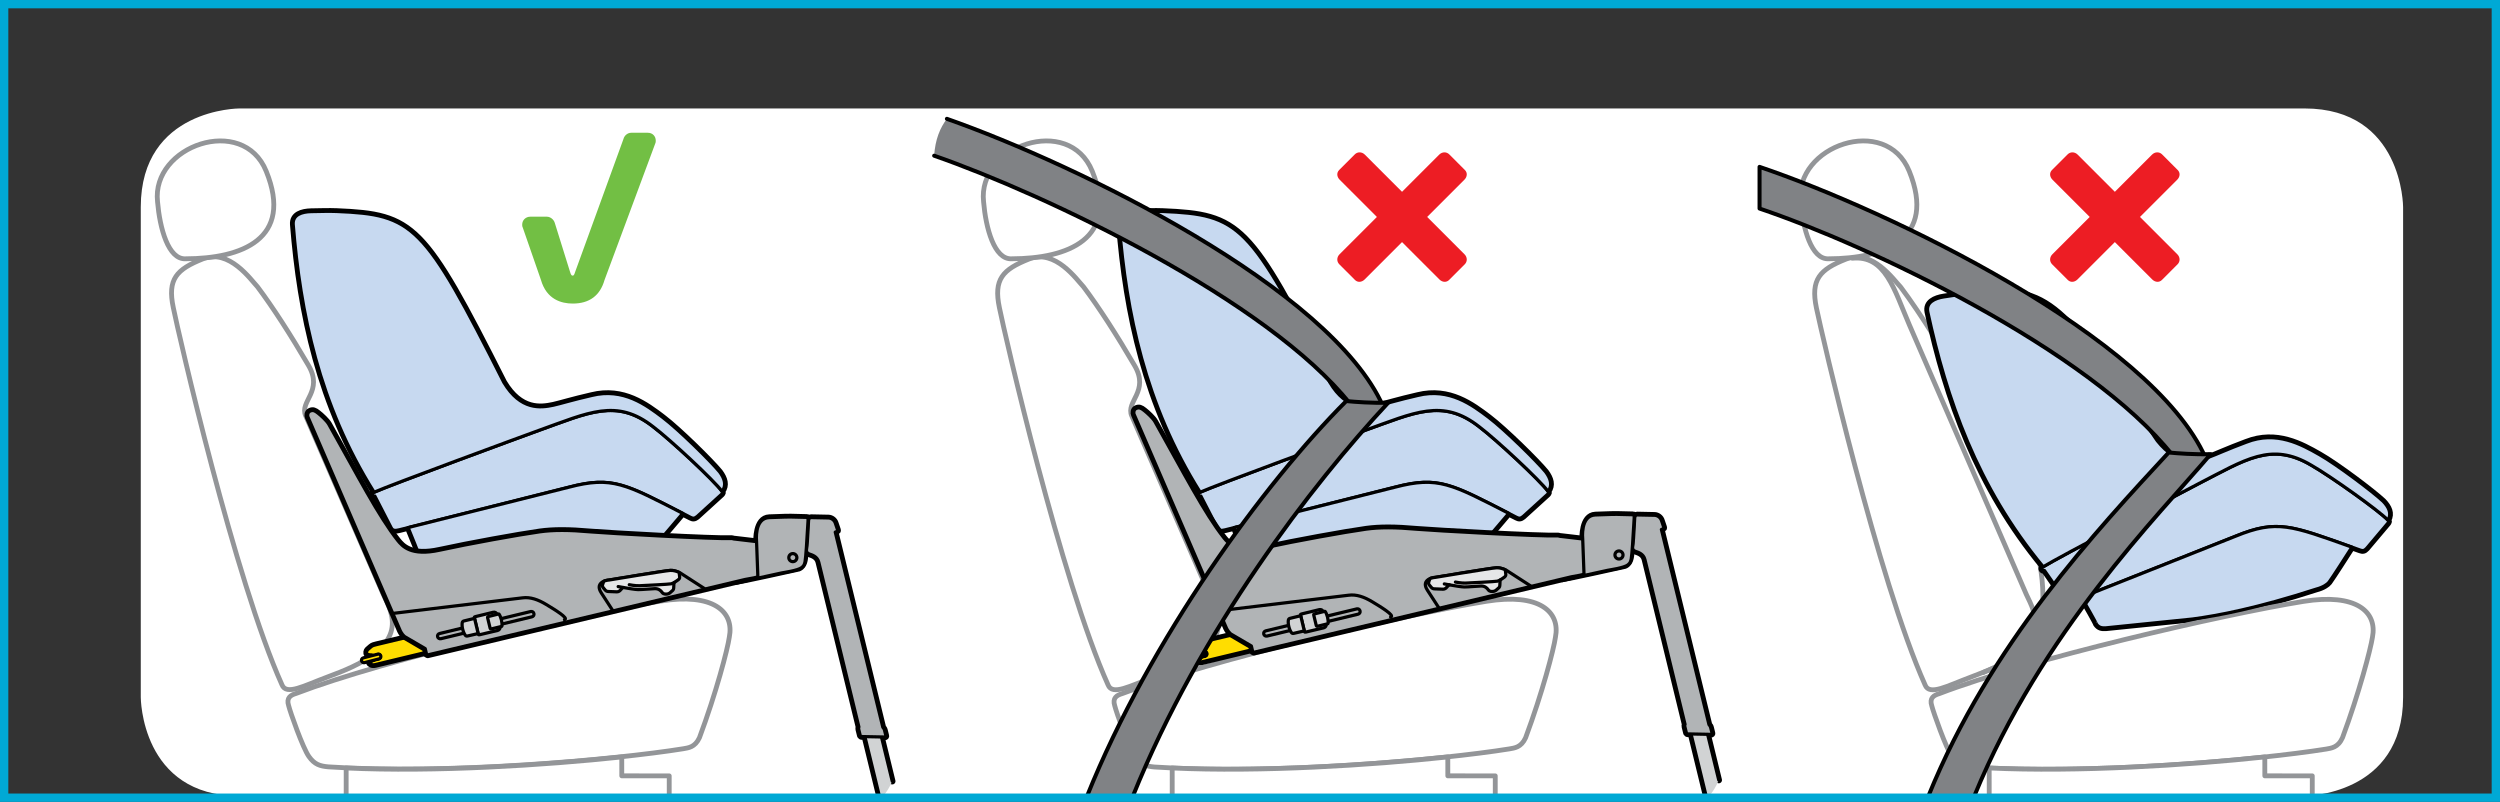<?xml version="1.0" encoding="UTF-8"?>
<!DOCTYPE svg PUBLIC "-//W3C//DTD SVG 1.1//EN" "http://www.w3.org/Graphics/SVG/1.1/DTD/svg11.dtd">
<!-- Creator: CorelDRAW 2018 (64-Bit) -->
<svg xmlns="http://www.w3.org/2000/svg" xml:space="preserve" width="106mm" height="34mm" version="1.1" style="shape-rendering:geometricPrecision; text-rendering:geometricPrecision; image-rendering:optimizeQuality; fill-rule:evenodd; clip-rule:evenodd"
viewBox="0 0 79625.67 25540.33"
 xmlns:xlink="http://www.w3.org/1999/xlink">
 <rect x="0" y="0" width="79625.67" height="25540.33" fill="#333333" stroke="none"/>
 <defs>
  <style type="text/css">
   <![CDATA[
    .str6 {stroke:#00A9D5;stroke-width:265.02;stroke-miterlimit:4}
    .str0 {stroke:#939598;stroke-width:153.99;stroke-linecap:round;stroke-linejoin:round;stroke-miterlimit:4}
    .str4 {stroke:black;stroke-width:102.84;stroke-linecap:round;stroke-linejoin:round;stroke-miterlimit:10}
    .str2 {stroke:black;stroke-width:102.84;stroke-linecap:round;stroke-linejoin:round;stroke-miterlimit:4}
    .str5 {stroke:black;stroke-width:128.23;stroke-linecap:round;stroke-linejoin:round;stroke-miterlimit:4}
    .str3 {stroke:black;stroke-width:205.37;stroke-linecap:round;stroke-linejoin:round;stroke-miterlimit:10}
    .str1 {stroke:black;stroke-width:205.37;stroke-linecap:round;stroke-linejoin:round;stroke-miterlimit:4}
    .fil1 {fill:none;fill-rule:nonzero}
    .fil8 {fill:#72BF44;fill-rule:nonzero}
    .fil7 {fill:#808285;fill-rule:nonzero}
    .fil5 {fill:#B1B4B6;fill-rule:nonzero}
    .fil2 {fill:#C7D9F0;fill-rule:nonzero}
    .fil3 {fill:#D1D3D4;fill-rule:nonzero}
    .fil6 {fill:#E6E7E8;fill-rule:nonzero}
    .fil9 {fill:#ED1D24;fill-rule:nonzero}
    .fil4 {fill:#FFDD00;fill-rule:nonzero}
    .fil0 {fill:white;fill-rule:nonzero}
   ]]>
  </style>
 </defs>
 <g id="Слой_x0020_1">
  <path class="fil0" d="M7625.59 3454.26c0,0 -3141.84,0 -3141.84,3141.84l0 15614.76c0,0 0,3141.84 3141.84,3141.84l65771.84 0c0,0 3141.91,0 3141.91,-3141.84l0 -15614.76c0,0 0,-3141.84 -3141.91,-3141.84l-65771.84 0z"/>
  <g id="_1381109856">
   <path class="fil0" d="M48590.26 23498.76c530.04,-1420.42 898.42,-2823.03 950.33,-3197.5 164.58,-817.29 -510.36,-1424.93 -2201.13,-1149.84 -2565.75,417.36 -8741.56,1848.89 -11597.79,2940.44 -173.6,50.86 -316.1,140.7 -237.15,385.06 50.1,207.48 452.36,1353.64 647.67,1625.79 180.43,252.25 350.28,302.65 617.7,326.47 3738.13,252.85 9117.9,-223.63 11308.96,-577.44 150.54,-28.62 367.25,-39.21 511.41,-352.98z"/>
   <path class="fil1 str0" d="M48590.26 23498.76c530.04,-1420.42 898.42,-2823.03 950.33,-3197.5 164.58,-817.29 -510.36,-1424.93 -2201.13,-1149.84 -2565.75,417.36 -8741.56,1848.89 -11597.79,2940.44 -173.6,50.86 -316.1,140.7 -237.15,385.06 50.1,207.48 452.36,1353.64 647.67,1625.79 180.43,252.25 350.28,302.65 617.7,326.47 3738.13,252.85 9117.9,-223.63 11308.96,-577.44 150.54,-28.62 367.25,-39.21 511.41,-352.98"/>
   <path class="fil1 str0" d="M36132.36 11634.9c-555.73,-952.2 -1121.52,-1832.52 -1619.41,-2496.34 -211.76,-222.58 -901.27,-1221.65 -1737.12,-889.63 -837.65,333.9 -1136.62,639.71 -944.17,1553.45 161.05,804.82 1964.43,8685.67 3460.87,12012.52 137.84,350.88 702.51,29.45 1438.22,-244.06l404.59 -155.57c2269.48,-902.85 1670.11,-1871.66 1378.05,-2493.64l-2465.32 -5672.88c-207.78,-464.53 578.79,-779.36 84.28,-1613.85"/>
   <path class="fil1 str1" d="M49307.94 15651.12c147.38,-197.94 77.97,-409.92 -76.85,-619.05 -277.19,-337.88 -1297.45,-1346.2 -1814.42,-1738.4 -518.09,-391.97 -1249.22,-948.97 -2261.3,-698.53 -629.34,144.38 -1014.18,265.54 -1223.01,310.54 -399.86,85.11 -1037.46,173.37 -1576.44,-727.15 -2549.38,-5049.32 -2871.86,-5341.91 -5322.83,-5443.4 -236.92,-9.54 -505.4,-1.58 -813.61,4.21 -290.93,6.91 -594.11,94.65 -571.05,411.57 226.56,2796.59 817.82,5724.87 2576.87,8526.72 543.56,-242.78 4624.53,-1743.43 5238.85,-1966.83 -620.4,226.26 -4777.47,1754.32 -5255,1974.27 -70.76,28.85 -43.72,116.28 39.21,114.18l523.65 1017.63c42.97,77.37 110.5,94.87 250.97,58.52l285.15 -71.81c96.98,234.3 372.06,907.96 352.98,900 64.38,125.3 151.06,156.1 287.48,164.58l2771.43 84.73c815.41,-0.53 2079.21,-67.83 4033.34,-426.6 219.95,-25.99 370.41,-104.41 431.41,-164.89 151.06,-158.95 620.86,-716.03 869.72,-1010.42 -209.58,-107.57 -399.33,-205.37 -575.56,-295.22 242.48,123.8 509.83,261.79 818.27,419.24 81.95,43.49 136.27,43.49 217.32,-25.69l773.8 -703.86c33.13,-36.58 50.1,-58.82 16.98,-97.5 1.05,1.58 2.1,2.4 2.63,3.15"/>
   <path class="fil2" d="M39023.15 16875.33l5411.85 -1359.72c1427.03,-372.29 1826.66,-79.25 3862.45,959.34 81.88,43.42 135.66,43.42 217.02,-25.77l774.02 -703.79c32.9,-36.58 50.1,-58.89 16.98,-97.28 -252.77,-344.79 -1642.17,-1640.37 -2191.51,-2055.92 -1165.24,-916.9 -2056.97,-448.91 -3649.94,118.76 -620.33,226.33 -4777.39,1754.32 -5254.92,1973.97 -70.54,29.15 -43.49,116.36 39.21,114.48l523.35 1017.33c43.19,77.45 111.03,95.18 251.5,58.59z"/>
   <path class="fil1 str2" d="M39023.15 16875.33l5411.85 -1359.72c1427.03,-372.29 1826.66,-79.25 3862.45,959.34 81.88,43.42 135.66,43.42 217.02,-25.77l774.02 -703.79c32.9,-36.58 50.1,-58.89 16.98,-97.28 -252.77,-344.79 -1642.17,-1640.37 -2191.51,-2055.92 -1165.24,-916.9 -2056.97,-448.91 -3649.94,118.76 -620.33,226.33 -4777.39,1754.32 -5254.92,1973.97 -70.54,29.15 -43.49,116.36 39.21,114.48l523.35 1017.33c43.19,77.45 111.03,95.18 251.5,58.59"/>
   <path class="fil2" d="M39023.15 16875.33l5411.85 -1359.72c1427.03,-372.29 1826.66,-79.25 3862.45,959.34 81.88,43.42 135.66,43.42 217.02,-25.77l774.02 -703.79c32.9,-36.58 50.1,-58.89 16.98,-97.28 -252.77,-344.79 -1642.17,-1640.37 -2191.51,-2055.92 -1165.24,-916.9 -2056.97,-448.91 -3649.94,118.76 -620.33,226.33 -4777.39,1754.32 -5254.92,1973.97 -70.54,29.15 -43.49,116.36 39.21,114.48l523.35 1017.33c43.19,77.45 111.03,95.18 251.5,58.59z"/>
   <path class="fil1 str2" d="M39023.15 16875.33l5411.85 -1359.72c1427.03,-372.29 1826.66,-79.25 3862.45,959.34 81.88,43.42 135.66,43.42 217.02,-25.77l774.02 -703.79c32.9,-36.58 50.1,-58.89 16.98,-97.28 -252.77,-344.79 -1642.17,-1640.37 -2191.51,-2055.92 -1165.24,-916.9 -2056.97,-448.91 -3649.94,118.76 -620.33,226.33 -4777.39,1754.32 -5254.92,1973.97 -70.54,29.15 -43.49,116.36 39.21,114.48l523.35 1017.33c43.19,77.45 111.03,95.18 251.5,58.59"/>
   <path class="fil2" d="M48054.67 16351c-248.87,294.16 -718.74,851.17 -869.72,1010.72 -61.22,60.4 -211.53,138.59 -431.71,164.28 -1954.14,359.37 -3217.93,426.37 -4033.34,426.67l-2771.35 -84.51c-136.49,-8.49 -223.4,-39.29 -287.55,-164.36 19.31,7.96 -256.23,-666.75 -352.98,-900.45l5127 -1287.68c1368.21,-357.19 1792.18,-102.01 3619.67,835.32z"/>
   <path class="fil1 str2" d="M48054.67 16351c-248.87,294.16 -718.74,851.17 -869.72,1010.72 -61.22,60.4 -211.53,138.59 -431.71,164.28 -1954.14,359.37 -3217.93,426.37 -4033.34,426.67l-2771.35 -84.51c-136.49,-8.49 -223.4,-39.29 -287.55,-164.36 19.31,7.96 -256.23,-666.75 -352.98,-900.45l5127 -1287.68c1368.21,-357.19 1792.18,-102.01 3619.67,835.32"/>
   <path class="fil2" d="M36219.65 6739.19c307.91,-5.26 576.61,-13.52 813.53,-4.21 2450.97,101.49 2773.53,394.6 5322.53,5443.4 539.28,900.45 1176.88,812.48 1576.74,727.15 208.83,-44.77 593.66,-166.16 1223.01,-310.32 1011.77,-250.45 1743.2,306.63 2261,698.3 517.27,392.49 1537.53,1400.51 1814.72,1738.4 154.52,209.13 224.23,421.34 76.85,619.05 -0.53,-0.53 -1.58,-1.35 -2.63,-2.93 -252.55,-344.72 -1641.94,-1640.07 -2191.59,-2056.15 -1164.94,-916.6 -2056.9,-448.91 -3649.56,118.99 -614.55,223.7 -4695.29,1724.12 -5238.85,1966.61 -1759.05,-2801.62 -2350.31,-5730.12 -2577.09,-8526.42 -22.84,-317 280.34,-404.96 571.35,-411.88z"/>
   <path class="fil1 str2" d="M36219.65 6739.19c307.91,-5.26 576.61,-13.52 813.53,-4.21 2450.97,101.49 2773.53,394.6 5322.53,5443.4 539.28,900.45 1176.88,812.48 1576.74,727.15 208.83,-44.77 593.66,-166.16 1223.01,-310.32 1011.77,-250.45 1743.2,306.63 2261,698.3 517.27,392.49 1537.53,1400.51 1814.72,1738.4 154.52,209.13 224.23,421.34 76.85,619.05 -0.53,-0.53 -1.58,-1.35 -2.63,-2.93 -252.55,-344.72 -1641.94,-1640.07 -2191.59,-2056.15 -1164.94,-916.6 -2056.9,-448.91 -3649.56,118.99 -614.55,223.7 -4695.29,1724.12 -5238.85,1966.61 -1759.05,-2801.62 -2350.31,-5730.12 -2577.09,-8526.42 -22.84,-317 280.34,-404.96 571.35,-411.88"/>
   <path class="fil1 str3" d="M51974.05 17435.03c25.77,-113.65 48,-457.4 50.4,-534.24 0,0 22.76,-350.88 24.64,-395.65 3.68,-94.05 -9.01,-111.33 -38.46,-110.8l-512.76 -12.92c-51.38,-2.18 -243.31,2.63 -684.48,19.61 -441.02,16.9 -403.91,765.31 -403.91,765.31l232.72 40.56c31.55,6.08 67.01,3.68 104.11,-6.69 8.49,58.59 3.98,112.68 -0.53,123.5 -27.57,88.26 -206.2,569.02 -479.41,927.79 -36.58,57.54 -96.68,91.42 -220.7,120.57l-281.47 67.08c108.7,-7.96 1770.47,-373.94 1942.49,-413.45 0,0 223.63,-3.15 244.81,-392.72l22.54 -197.94"/>
   <path class="fil1 str3" d="M54743 24845.94l-355.31 -1457.9 102.54 1.88c28.62,-0.53 45.3,-14.57 38.91,-38.16l-42.37 -171.72c-12.47,-53.26 -37.63,-82.71 -53.78,-94.12l-1517.17 -6222.23 47.17 -18.78c25.47,-14.35 37.11,-23.59 28.39,-49.58l-70.01 -207.25c-29.67,-107.04 -129.58,-172.77 -219.65,-176.23l-560.46 -11.64c-8.49,0 -16.23,1.35 -25.77,5.56 -24.64,13.52 -48.23,52.51 -49.5,89.32 -2.1,43.19 -22.01,395.35 -22.01,395.35 -1.35,77.15 -24.11,420.59 -44.77,535.07 -3.98,45.3 5.26,105.47 95.1,137.02 72.87,25.16 252.32,72.64 296.57,258.93l1278.37 5249.67c-9.31,13.75 -12.47,47.93 -6.08,74.44l49.28 198.46c4.21,15.17 21.48,29.97 46.87,31.55l100.96 1.88 480.83 1975.02"/>
   <path class="fil3" d="M53602.25 20162.07l-529.74 -21.71 1268.38 5212.11 99.91 0c119.14,-141 223.1,-308.29 302.2,-506.52l-1140.75 -4683.87z"/>
   <path class="fil1 str4" d="M53602.25 20162.07l-529.74 -21.71 1268.38 5212.11m402.11 -506.52l-1140.75 -4683.87"/>
   <path class="fil1 str1" d="M38130.29 20517.45l-90.07 78.12c-29.15,23.06 -60.7,62.05 -49.88,129.35 3.23,24.41 14.65,28.62 33.13,33.95l177.88 35.98c65.95,11.42 109.45,-22.54 140.7,-31.47 33.88,-8.26 71.51,12.92 79.25,49.5 7.89,35.23 -13.52,71.06 -49.88,79.02l-81.58 19.08c-23.89,6.84 -54.84,18.78 -95.4,39.96l-114.26 62.57c-6.31,5.26 -8.19,12.7 0,22.76 19.61,18.33 69.48,75.04 187.12,46.42l2281.65 -549.64 -187.87 -580.37 -2056.15 493.68c-60.7,14.05 -129.05,29.45 -174.65,71.06"/>
   <path class="fil4" d="M38130.29 20517.45l-90.07 78.12c-29.15,23.06 -60.7,62.05 -49.88,129.35 3.23,24.41 14.65,28.62 33.13,33.95l177.88 35.98c65.95,11.42 109.45,-22.54 140.7,-31.47 33.88,-8.26 71.51,12.92 79.25,49.5 7.89,35.23 -13.52,71.06 -49.88,79.02l-81.58 19.08c-23.89,6.84 -54.84,18.78 -95.4,39.96l-114.26 62.57c-6.31,5.26 -8.19,12.7 0,22.76 19.61,18.33 69.48,75.04 187.12,46.42l2281.65 -549.64 -187.87 -580.37 -2056.15 493.68c-60.7,14.05 -129.05,29.45 -174.65,71.06z"/>
   <path class="fil1 str2" d="M38130.29 20517.45l-90.07 78.12c-29.15,23.06 -60.7,62.05 -49.88,129.35 3.23,24.41 14.65,28.62 33.13,33.95l177.88 35.98c65.95,11.42 109.45,-22.54 140.7,-31.47 33.88,-8.26 71.51,12.92 79.25,49.5 7.89,35.23 -13.52,71.06 -49.88,79.02l-81.58 19.08c-23.89,6.84 -54.84,18.78 -95.4,39.96l-114.26 62.57c-6.31,5.26 -8.19,12.7 0,22.76 19.61,18.33 69.48,75.04 187.12,46.42l2281.65 -549.64 -187.87 -580.37 -2056.15 493.68c-60.7,14.05 -129.05,29.45 -174.65,71.06"/>
   <path class="fil4" d="M38289.77 20911.15l48 -11.42c-29.67,-47.47 -35.23,-90.37 -32.9,-122.14 -27.27,12.39 -60.17,24.86 -103.36,17.43l-62.5 -12.92c-1.05,59.87 11.42,126.35 49.05,173.3l6.61 -4.51c40.49,-20.96 71.29,-33.43 95.1,-39.74z"/>
   <path class="fil1 str2" d="M38289.77 20911.15l48 -11.42c-29.67,-47.47 -35.23,-90.37 -32.9,-122.14 -27.27,12.39 -60.17,24.86 -103.36,17.43l-62.5 -12.92c-1.05,59.87 11.42,126.35 49.05,173.3l6.61 -4.51c40.49,-20.96 71.29,-33.43 95.1,-39.74"/>
   <path class="fil4" d="M38429.56 20828.37c0,40.86 -32.83,71.81 -70.69,71.81 -40.56,0 -71.89,-30.95 -71.89,-71.51 0,-39.21 31.32,-72.11 71.59,-72.11 38.16,0 70.76,32.9 70.99,71.81z"/>
   <path class="fil1 str2" d="M38429.56 20828.37c0,40.86 -32.83,71.81 -70.69,71.81 -40.56,0 -71.89,-30.95 -71.89,-71.51 0,-39.21 31.32,-72.11 71.59,-72.11 38.16,0 70.76,32.9 70.99,71.81"/>
   <path class="fil1 str1" d="M50409.56 17166.49l-673.36 -79.25c-59.64,-1.88 -103.89,-19.61 -103.89,-19.61 -566.85,25.39 -4001.27,-168.27 -4471.89,-209.13 -747.58,-66.48 -1226.16,-63.02 -1649.15,-5.56 -678.92,94.87 -2275.04,384.53 -3191.94,585.4 -918.48,202.75 -1192.21,-126.42 -1341.39,-311.37 -599.75,-754.72 -1272.28,-2056.97 -2193.99,-3698.39 -58.82,-105.17 -238.5,-272.91 -342.39,-353.51 -102.01,-81.88 -162.18,-105.99 -251.42,-66.25 -89.84,38.99 -86.99,155.04 -67.38,191.63l2940.22 6806.8c31.25,64.98 96.45,169.39 177.28,207.03l615.9 360.12 43.72 183.14 35.53 17.95 10110.29 -2403.5c123.8,-28.92 184.19,-62.87 220.55,-120.34 273.43,-359.07 452.06,-839.83 479.63,-927.79 4.51,-11.12 9.01,-64.9 0.53,-123.5 -37.11,10.37 -72.87,12.47 -104.41,6.39l-232.42 -40.26"/>
   <path class="fil5" d="M50409.56 17166.49l-673.36 -79.25c-59.64,-1.88 -103.89,-19.61 -103.89,-19.61 -566.85,25.39 -4001.27,-168.27 -4471.89,-209.13 -747.58,-66.48 -1226.16,-63.02 -1649.15,-5.56 -678.92,94.87 -2275.04,384.53 -3191.94,585.4 -918.48,202.75 -1192.21,-126.42 -1341.39,-311.37 -599.75,-754.72 -1272.28,-2056.97 -2193.99,-3698.39 -58.82,-105.17 -238.5,-272.91 -342.39,-353.51 -102.01,-81.88 -162.18,-105.99 -251.42,-66.25 -89.84,38.99 -86.99,155.04 -67.38,191.63l2940.22 6806.8c31.25,64.98 96.45,169.39 177.28,207.03l615.9 360.12 43.72 183.14 35.53 17.95 10110.29 -2403.5c123.8,-28.92 441.02,-62.87 477.3,-120.34 273.51,-359.07 195.31,-839.83 222.88,-927.79 4.51,-11.12 9.01,-64.9 0.53,-123.5 -37.11,10.37 -72.87,12.47 -104.41,6.39l-232.42 -40.26z"/>
   <path class="fil1 str4" d="M50409.56 17166.49l-673.36 -79.25c-59.64,-1.88 -103.89,-19.61 -103.89,-19.61 -566.85,25.39 -4001.27,-168.27 -4471.89,-209.13 -747.58,-66.48 -1226.16,-63.02 -1649.15,-5.56 -678.92,94.87 -2275.04,384.53 -3191.94,585.4 -918.48,202.75 -1192.21,-126.42 -1341.39,-311.37 -599.75,-754.72 -1272.28,-2056.97 -2193.99,-3698.39 -58.82,-105.17 -238.5,-272.91 -342.39,-353.51 -102.01,-81.88 -162.18,-105.99 -251.42,-66.25 -89.84,38.99 -86.99,155.04 -67.38,191.63l2940.22 6806.8c31.25,64.98 96.45,169.39 177.28,207.03l615.9 360.12 43.72 183.14 35.53 17.95 10110.29 -2403.5c123.8,-28.92 441.02,-62.87 477.3,-120.34 273.51,-359.07 195.31,-839.83 222.88,-927.79 4.51,-11.12 9.01,-64.9 0.53,-123.5 -37.11,10.37 -72.87,12.47 -104.41,6.39l-232.42 -40.26"/>
   <path class="fil5" d="M52991.39 16795.1l-70.16 -207.25c-29.45,-107.04 -129.35,-172.47 -219.42,-175.93l-560.76 -11.42c-8.26,0 -15.93,1.35 -25.47,5.03 -24.64,13.52 -48.23,52.73 -49.58,89.32 -2.1,43.19 -22.24,395.35 -22.24,395.35 -1.05,77.37 -24.11,421.12 -44.55,535.3 -4.21,45.37 5.33,105.24 95.18,136.79 72.87,25.39 252.25,72.87 296.57,258.86l1278.37 5249.74c-9.31,13.75 -12.47,48.23 -6.16,74.74l49.35 198.46c4.21,14.8 21.41,29.67 46.87,31.25l730.9 14.57c28.32,-0.53 45,-14.8 38.91,-38.39l-42.67 -171.5c-12.47,-53.48 -37.33,-82.41 -53.48,-94.35l-1517.17 -6221.7 46.87 -19.31c25.77,-13.82 37.41,-23.06 28.62,-49.58z"/>
   <path class="fil1 str4" d="M52991.39 16795.1l-70.16 -207.25c-29.45,-107.04 -129.35,-172.47 -219.42,-175.93l-560.76 -11.42c-8.26,0 -15.93,1.35 -25.47,5.03 -24.64,13.52 -48.23,52.73 -49.58,89.32 -2.1,43.19 -22.24,395.35 -22.24,395.35 -1.05,77.37 -24.11,421.12 -44.55,535.3 -4.21,45.37 5.33,105.24 95.18,136.79 72.87,25.39 252.25,72.87 296.57,258.86l1278.37 5249.74c-9.31,13.75 -12.47,48.23 -6.16,74.74l49.35 198.46c4.21,14.8 21.41,29.67 46.87,31.25l730.9 14.57c28.32,-0.53 45,-14.8 38.91,-38.39l-42.67 -171.5c-12.47,-53.48 -37.33,-82.41 -53.48,-94.35l-1517.17 -6221.7 46.87 -19.31c25.77,-13.82 37.41,-23.06 28.62,-49.58"/>
   <path class="fil5" d="M52049.02 16505.22c-1.8,44.77 -24.64,395.35 -24.64,395.35 -2.1,77.15 -45,791.83 -70.46,905.56 -18.55,83.16 -31.55,126.88 -105.24,185.47 -124.77,96.98 -565.19,156.62 -640.99,172.25l-755.32 165.11 -42.89 -1162.54c0,0 -85.03,-747.88 403.84,-765.38 489.25,-17.95 633.1,-21.93 684.56,-19.31l512.99 12.47c29.15,-0.53 42.14,16.68 38.16,111.03z"/>
   <path class="fil1 str4" d="M52049.02 16505.22c-1.8,44.77 -24.64,395.35 -24.64,395.35 -2.1,77.15 -45,791.83 -70.46,905.56 -18.55,83.16 -31.55,126.88 -105.24,185.47 -124.77,96.98 -565.19,156.62 -640.99,172.25l-755.32 165.11 -42.89 -1162.54c0,0 -85.03,-747.88 403.84,-765.38 489.25,-17.95 633.1,-21.93 684.56,-19.31l512.99 12.47c29.15,-0.53 42.14,16.68 38.16,111.03"/>
   <path class="fil1 str2" d="M43215.52 19393c45.3,-10.07 93.3,16.68 102.84,65.43 12.47,45.9 -17.2,91.72 -61.75,102.84l-2901.01 697.25c-47.7,11.34 -94.35,-17.28 -105.17,-63.63 -11.64,-44.77 17.5,-91.64 65.2,-102.01l2899.88 -699.88"/>
   <path class="fil3" d="M42238.68 19876.77c11.64,51.68 -20.96,103.29 -72.87,118.16l-585.4 138.89c-13.22,3.68 -26.74,2.63 -32.6,-15.93l-126.42 -531.09c-4.73,-19.08 6.91,-25.69 21.26,-28.85l583.52 -142.05c52.21,-11.12 106.52,18.78 118.69,73.92l93.82 386.94z"/>
   <path class="fil1 str4" d="M42238.68 19876.77c11.64,51.68 -20.96,103.29 -72.87,118.16l-585.4 138.89c-13.22,3.68 -26.74,2.63 -32.6,-15.93l-126.42 -531.09c-4.73,-19.08 6.91,-25.69 21.26,-28.85l583.52 -142.05c52.21,-11.12 106.52,18.78 118.69,73.92l93.82 386.94"/>
   <path class="fil3" d="M41923.56 19924.39c2.7,15.1 20.43,27.04 37.11,22.76l326.77 -79.48c8.19,-1.05 10.37,-3.46 11.42,-9.84 7.44,-50.55 2.93,-119.21 -15.4,-197.64 -20.13,-77.67 -46.65,-142.88 -75.49,-183.36 -5.86,-6.69 -8.49,-7.21 -16.98,-5.63l-325.71 81.95c-17.43,2.85 -26.97,18.25 -22.76,35.23l81.05 336.01z"/>
   <path class="fil1 str4" d="M41923.56 19924.39c2.7,15.1 20.43,27.04 37.11,22.76l326.77 -79.48c8.19,-1.05 10.37,-3.46 11.42,-9.84 7.44,-50.55 2.93,-119.21 -15.4,-197.64 -20.13,-77.67 -46.65,-142.88 -75.49,-183.36 -5.86,-6.69 -8.49,-7.21 -16.98,-5.63l-325.71 81.95c-17.43,2.85 -26.97,18.25 -22.76,35.23l81.05 336.01"/>
   <path class="fil3" d="M41086.59 19694.38c-26.52,6.39 -47.47,27.34 -51.68,54.31 -7.44,50.4 -6.39,126.42 14.05,206.73 21.41,85.64 52.21,152.42 82.93,191.63 15.32,22.24 43.94,34.7 72.34,25.39l338.11 -78.12 -115.23 -483.16 -340.51 83.23z"/>
   <path class="fil1 str4" d="M41086.59 19694.38c-26.52,6.39 -47.47,27.34 -51.68,54.31 -7.44,50.4 -6.39,126.42 14.05,206.73 21.41,85.64 52.21,152.42 82.93,191.63 15.32,22.24 43.94,34.7 72.34,25.39l338.11 -78.12 -115.23 -483.16 -340.51 83.23"/>
   <path class="fil4" d="M37921.84 21021.2c-40.56,9.31 -83.23,-15.62 -93.3,-56.71 -10.59,-42.37 13.22,-85.86 55.66,-95.4l462.43 -118.46c41.01,-11.64 84.21,14.35 95.1,56.71 10.89,42.14 -14.27,84.58 -56.71,93.82l-463.18 120.04z"/>
   <path class="fil1 str2" d="M37921.84 21021.2c-40.56,9.31 -83.23,-15.62 -93.3,-56.71 -10.59,-42.37 13.22,-85.86 55.66,-95.4l462.43 -118.46c41.01,-11.64 84.21,14.35 95.1,56.71 10.89,42.14 -14.27,84.58 -56.71,93.82l-463.18 120.04"/>
   <path class="fil1 str4" d="M48746.28 18659.02l-762.98 -492.63c0,0 -161.35,-90.89 -319.55,-83.01 -158.5,7.44 -1960.22,307.46 -1960.22,307.46 0,0 -163.83,3.98 -257.88,104.64 -94.87,100.96 -29.15,227.91 17.5,302.65 46.35,74.44 363.87,560.23 363.87,560.23"/>
   <path class="fil6" d="M47940.79 18145.43c-58.52,-26.44 -168.49,-67.53 -277.19,-61.97 -158.2,7.44 -1959.92,307.39 -1959.92,307.39 0,0 -55.14,1.35 -120.04,22.24l-23.36 8.49c-34.7,31.02 -59.64,130.41 -63.33,155.87 -3.15,25.16 60.92,94.35 96.98,137.77 36.88,43.49 96.98,40.04 96.98,40.04 0,0 224.75,9.77 272.76,10.82 47.7,1.35 90.89,-35.23 90.89,-35.23l87.96 -95.4 22.24 -7.96c157.45,28.09 381.38,66.25 471.14,67.31 129.88,1.35 420.36,-27.79 535.6,-30.2 115.01,-1.8 184.42,55.96 228.96,118.76 44.55,62.8 105.99,55.06 150.76,54.01 45.37,-0.75 95.18,-34.93 95.18,-34.93 0,0 72.04,-62.27 98.86,-88.26 26.52,-26.22 26.22,-87.96 26.22,-87.96l5.86 -136.49 13.75 -23.36c0,0 99.68,-63.55 133.04,-91.12 45.3,-37.63 36.28,-81.65 36.28,-81.65l-14.27 -123.5 -5.33 -24.64z"/>
   <path class="fil1 str4" d="M47940.79 18145.43c-58.52,-26.44 -168.49,-67.53 -277.19,-61.97 -158.2,7.44 -1959.92,307.39 -1959.92,307.39 0,0 -55.14,1.35 -120.04,22.24l-23.36 8.49c-34.7,31.02 -59.64,130.41 -63.33,155.87 -3.15,25.16 60.92,94.35 96.98,137.77 36.88,43.49 96.98,40.04 96.98,40.04 0,0 224.75,9.77 272.76,10.82 47.7,1.35 90.89,-35.23 90.89,-35.23l87.96 -95.4 22.24 -7.96c157.45,28.09 381.38,66.25 471.14,67.31 129.88,1.35 420.36,-27.79 535.6,-30.2 115.01,-1.8 184.42,55.96 228.96,118.76 44.55,62.8 105.99,55.06 150.76,54.01 45.37,-0.75 95.18,-34.93 95.18,-34.93 0,0 72.04,-62.27 98.86,-88.26 26.52,-26.22 26.22,-87.96 26.22,-87.96l5.86 -136.49 13.75 -23.36c0,0 99.68,-63.55 133.04,-91.12 45.3,-37.63 36.28,-81.65 36.28,-81.65l-14.27 -123.5 -5.33 -24.64"/>
   <path class="fil1 str4" d="M47791.07 18466.41c0,0 -53.78,32.08 -98.78,43.72 -59.42,15.1 -882.72,55.96 -1012.6,61.52 -129.58,6.08 -324.36,-32.6 -324.36,-32.6"/>
   <path class="fil1 str4" d="M46164.91 18627.47c-70.54,-12.47 -163.23,-29.45 -163.23,-29.45"/>
   <path class="fil1 str4" d="M38823.79 19453.47l4126.87 -495.03c252.85,-35.23 501.94,54.84 761.1,211.16 258.33,156.1 735.86,444.7 580.07,482.86"/>
   <path class="fil1 str4" d="M51436.66 17676.32c0,-70.76 57.54,-128.3 128.3,-128.3 70.99,0 128.53,57.54 128.53,128.3 0,70.46 -57.54,128.23 -128.53,128.23 -70.76,0 -128.3,-57.77 -128.3,-128.23"/>
   <path class="fil0" d="M32222.96 8242.54c1776.26,-5.26 3444.49,-624.84 2565.75,-2788.85 -740.44,-1827.71 -3661.81,-809.85 -3461.47,973.84 71.81,842.98 342.09,1847.62 895.71,1815.02z"/>
   <path class="fil1 str0" d="M32222.96 8242.54c1776.26,-5.26 3444.49,-624.84 2565.75,-2788.85 -740.44,-1827.71 -3661.81,-809.85 -3461.47,973.84 71.81,842.98 342.09,1847.62 895.71,1815.02"/>
   <path class="fil0" d="M46113.22 24710.72l-0.53 -601.85c-2449.39,262.31 -5977.64,485.19 -8777.91,351.4l0.23 892.18 10289.22 0 0.08 -640.69 -1511.09 -1.05z"/>
   <path class="fil1 str0" d="M46113.22 24710.72l-0.53 -601.85c-2449.39,262.31 -5977.64,485.19 -8777.91,351.4l0.23 892.18m10289.22 0l0.08 -640.69 -1511.09 -1.05"/>
   <path class="fil4" d="M38226.97 20866l48 -11.42c-29.67,-47.47 -35.31,-90.37 -32.6,-122.14 -27.87,12.39 -60.47,24.86 -103.89,17.43l-62.27 -13c-1.05,59.94 11.34,126.42 48.98,173.37l6.69 -4.51c40.26,-20.96 71.29,-33.43 95.1,-39.74z"/>
   <path class="fil1 str2" d="M38226.97 20866l48 -11.42c-29.67,-47.47 -35.31,-90.37 -32.6,-122.14 -27.87,12.39 -60.47,24.86 -103.89,17.43l-62.27 -13c-1.05,59.94 11.34,126.42 48.98,173.37l6.69 -4.51c40.26,-20.96 71.29,-33.43 95.1,-39.74"/>
   <path class="fil4" d="M38366.69 20783.22c0,40.79 -32.6,71.81 -70.54,71.81 -40.56,0 -72.04,-31.02 -72.04,-71.51 0,-39.21 31.25,-72.11 71.81,-72.11 38.16,0 70.76,32.9 70.76,71.81z"/>
   <path class="fil1 str2" d="M38366.69 20783.22c0,40.79 -32.6,71.81 -70.54,71.81 -40.56,0 -72.04,-31.02 -72.04,-71.51 0,-39.21 31.25,-72.11 71.81,-72.11 38.16,0 70.76,32.9 70.76,71.81"/>
   <path class="fil4" d="M37859.11 20976.05c-40.56,9.31 -83.23,-15.62 -93.3,-56.71 -10.82,-42.37 13.3,-85.86 55.66,-95.4l462.2 -118.46c41.32,-11.64 84.51,14.35 95.4,56.71 10.59,42.14 -14.35,84.58 -56.71,94.12l-463.26 119.74z"/>
   <path class="fil1 str2" d="M37859.11 20976.05c-40.56,9.31 -83.23,-15.62 -93.3,-56.71 -10.82,-42.37 13.3,-85.86 55.66,-95.4l462.2 -118.46c41.32,-11.64 84.51,14.35 95.4,56.71 10.59,42.14 -14.35,84.58 -56.71,94.12l-463.26 119.74"/>
   <path class="fil7" d="M29753.59 4959.33c3521.79,1223.61 10640.48,4601.09 13257.31,7913.07l1041.97 69.63c-1664.4,-3755.78 -9722.98,-7690.34 -13893.64,-9157.49 -217.47,283.12 -374.99,663.6 -405.64,1174.78z"/>
   <path class="fil1 str5" d="M29753.59 4959.33c3521.79,1223.61 10640.48,4601.09 13257.31,7913.07l1041.97 69.63c-1664.4,-3755.78 -9722.98,-7690.34 -13893.64,-9157.49"/>
   <path class="fil7" d="M44215.58 12825.98c-523.13,15.93 -1049.11,-24.64 -1336.66,-51.91 -2618.64,2614.35 -6251.82,7595.77 -8254.71,12578.39l1460.53 0c2142.98,-5308.11 5721.34,-9948.56 8130.84,-12526.48z"/>
   <path class="fil1 str5" d="M44215.58 12825.98c-523.13,15.93 -1049.11,-24.64 -1336.66,-51.91 -2618.64,2614.35 -6251.82,7595.77 -8254.71,12578.39m1460.53 0c2142.98,-5308.11 5721.34,-9948.56 8130.84,-12526.48"/>
   <path class="fil0" d="M64939.53 19929.12c-256.76,819.09 -972.56,1187.25 -2187.83,1644.35 -732.18,272.46 -1298.8,593.89 -1435.74,244.59 -1494.64,-3333.46 -3295.08,-11209.28 -3462.52,-12009.59 -190.28,-910.81 106.52,-1225.11 945.52,-1556.91 838.17,-331.5 1524.01,673.36 1741.02,895.19 1297.75,1734.19 3061.61,4935.67 3991.73,7253.61 273.51,682.15 770.34,2372.32 407.82,3528.77z"/>
   <path class="fil1 str0" d="M64939.53 19929.12c-256.76,819.09 -972.56,1187.25 -2187.83,1644.35 -732.18,272.46 -1298.8,593.89 -1435.74,244.59 -1494.64,-3333.46 -3295.08,-11209.28 -3462.52,-12009.59 -190.28,-910.81 106.52,-1225.11 945.52,-1556.91 838.17,-331.5 1524.01,673.36 1741.02,895.19 1297.75,1734.19 3061.61,4935.67 3991.73,7253.61 273.51,682.15 770.34,2372.32 407.82,3528.77"/>
   <path class="fil1 str1" d="M76060.39 16568.39c119.51,-215.97 22.54,-416.83 -157.9,-603.65 -318.8,-298.67 -1462.86,-1164.19 -2027.83,-1484.79 -565.27,-320.16 -1363.4,-776.2 -2333.56,-394.9 -605.31,226.33 -970.46,397 -1170.57,468.51 -385.58,137.32 -1005.91,308.21 -1659.45,-513.51 -3191.42,-4669.6 -3548.9,-4917.94 -5991.69,-4695.59 -236.85,22.01 -502.17,64.68 -806.1,110.8 -287.78,45.3 -576.69,171.95 -512.53,483.31 592.54,2742.51 1564.35,5567.42 3675.86,8113.86 -4.81,2.63 -10.59,6.31 -14.57,8.71 -66.25,38.99 -28.09,121.62 54.09,109.22l651.88 939.66c52.73,71.06 123.19,79.25 257.28,24.41l273.28 -108.7c126.65,219.42 488.12,851.47 467.69,845.91 80.6,116.06 170.37,134.91 306.86,125.9l2758.13 -280.94c808.28,-107.87 2052.47,-340.81 3942.75,-953.48 214.61,-54.54 353.73,-151.81 406.24,-219.95 129.05,-177.51 521.47,-791.3 728.73,-1116.19 -231.37,-82.41 -440.2,-157.37 -632.8,-225.21 262.84,92.47 553.85,197.41 890.68,316.4 86.09,32.08 139.12,24.86 211.46,-54.09l674.72 -800.01c27.49,-40.04 41.54,-65.5 3.68,-98.33 1.58,1.58 2.63,2.1 3.68,2.63"/>
   <path class="fil1 str0" d="M58995.99 8224.51c1056.02,-103.89 1331.85,996.37 1815.99,2118.95l3725.43 8585.01c290.71,616.65 886.93,1582.6 -1376.17,2492.06"/>
   <path class="fil0" d="M58244.96 8242.54c1776.56,-5.26 3444.19,-624.84 2565.45,-2788.85 -740.14,-1827.71 -3661.51,-809.85 -3461.47,973.84 72.11,842.98 342.09,1847.62 896.02,1815.02z"/>
   <path class="fil1 str0" d="M58244.96 8242.54c1776.56,-5.26 3444.19,-624.84 2565.45,-2788.85 -740.14,-1827.71 -3661.51,-809.85 -3461.47,973.84 72.11,842.98 342.09,1847.62 896.02,1815.02"/>
   <path class="fil0" d="M74610 23493.95c526.58,-1414.26 895.19,-2820.1 952.43,-3192.69 163.53,-814.89 -513.59,-1419.07 -2202.18,-1145.86 -2564.4,416.31 -8738.17,1840.93 -11596.74,2938.34 -173,51.68 -315.87,140.4 -236.92,383.71 50.63,205.9 455.29,1358.14 649.02,1628.42 179.38,250.67 350.05,299.5 616.12,324.14 3735.5,253.6 9116.85,-221.3 11304.23,-572.93 149.41,-29.97 370.41,-39.51 514.04,-363.12z"/>
   <path class="fil1 str0" d="M74610 23493.95c526.58,-1414.26 895.19,-2820.1 952.43,-3192.69 163.53,-814.89 -513.59,-1419.07 -2202.18,-1145.86 -2564.4,416.31 -8738.17,1840.93 -11596.74,2938.34 -173,51.68 -315.87,140.4 -236.92,383.71 50.63,205.9 455.29,1358.14 649.02,1628.42 179.38,250.67 350.05,299.5 616.12,324.14 3735.5,253.6 9116.85,-221.3 11304.23,-572.93 149.41,-29.97 370.41,-39.51 514.04,-363.12"/>
   <path class="fil0" d="M72134.99 24710.72l-0.53 -601.85c-2449.47,262.31 -5978.24,485.19 -8777.99,351.4l0.23 892.18 10040.88 0c0,0 93.82,0 248.72,-16.15l0.23 -624.54 -1511.54 -1.05z"/>
   <path class="fil1 str0" d="M72134.99 24710.72l-0.53 -601.85c-2449.47,262.31 -5978.24,485.19 -8777.99,351.4l0.23 892.18m10289.6 -16.15l0.23 -624.54 -1511.54 -1.05"/>
   <path class="fil2" d="M66025.37 19134.44l5186.12 -2059.6c1365.81,-556.48 1800.67,-319.03 3955.37,443.35 86.16,32.08 139.42,24.94 211.46,-54.01l674.72 -800.09c27.34,-39.96 41.62,-65.43 3.76,-98.26 -295.22,-308.51 -1842.89,-1409.83 -2443.38,-1749.59 -1275.44,-756.07 -2097.16,-174.88 -3602.16,597.04 -584.57,306.11 -4504.49,2367.51 -4949.42,2647.93 -66.25,38.91 -27.79,121.62 54.31,108.92l651.95 939.96c52.73,70.99 123.5,79.25 257.28,24.34z"/>
   <path class="fil1 str2" d="M66025.37 19134.44l5186.12 -2059.6c1365.81,-556.48 1800.67,-319.03 3955.37,443.35 86.16,32.08 139.42,24.94 211.46,-54.01l674.72 -800.09c27.34,-39.96 41.62,-65.43 3.76,-98.26 -295.22,-308.51 -1842.89,-1409.83 -2443.38,-1749.59 -1275.44,-756.07 -2097.16,-174.88 -3602.16,597.04 -584.57,306.11 -4504.49,2367.51 -4949.42,2647.93 -66.25,38.91 -27.79,121.62 54.31,108.92l651.95 939.96c52.73,70.99 123.5,79.25 257.28,24.34"/>
   <path class="fil2" d="M66025.37 19134.44l5186.12 -2059.6c1365.81,-556.48 1800.67,-319.03 3955.37,443.35 86.16,32.08 139.42,24.94 211.46,-54.01l674.72 -800.09c27.34,-39.96 41.62,-65.43 3.76,-98.26 -295.22,-308.51 -1842.89,-1409.83 -2443.38,-1749.59 -1275.44,-756.07 -2097.16,-174.88 -3602.16,597.04 -584.57,306.11 -4504.49,2367.51 -4949.42,2647.93 -66.25,38.91 -27.79,121.62 54.31,108.92l651.95 939.96c52.73,70.99 123.5,79.25 257.28,24.34z"/>
   <path class="fil1 str2" d="M66025.37 19134.44l5186.12 -2059.6c1365.81,-556.48 1800.67,-319.03 3955.37,443.35 86.16,32.08 139.42,24.94 211.46,-54.01l674.72 -800.09c27.34,-39.96 41.62,-65.43 3.76,-98.26 -295.22,-308.51 -1842.89,-1409.83 -2443.38,-1749.59 -1275.44,-756.07 -2097.16,-174.88 -3602.16,597.04 -584.57,306.11 -4504.49,2367.51 -4949.42,2647.93 -66.25,38.91 -27.79,121.62 54.31,108.92l651.95 939.96c52.73,70.99 123.5,79.25 257.28,24.34"/>
   <path class="fil2" d="M74908.9 17427.07c-207.25,325.11 -599.97,938.61 -728.73,1116.41 -52.73,67.83 -191.63,165.11 -406.24,219.72 -1890.29,612.67 -3134.48,845.31 -3942.45,953.18l-2758.43 281.17c-136.49,8.71 -226.03,-9.54 -306.86,-125.6 20.43,5.26 -341.04,-627.02 -467.46,-845.91l4913.13 -1950.91c1308.57,-534.24 1762.81,-337.36 3697.04,351.93z"/>
   <path class="fil1 str2" d="M74908.9 17427.07c-207.25,325.11 -599.97,938.61 -728.73,1116.41 -52.73,67.83 -191.63,165.11 -406.24,219.72 -1890.29,612.67 -3134.48,845.31 -3942.45,953.18l-2758.43 281.17c-136.49,8.71 -226.03,-9.54 -306.86,-125.6 20.43,5.26 -341.04,-627.02 -467.46,-845.91l4913.13 -1950.91c1308.57,-534.24 1762.81,-337.36 3697.04,351.93"/>
   <path class="fil2" d="M61913.38 9455.26c303.93,-46.12 569.17,-88.79 806.1,-111.1 2442.78,-222.28 2800.27,25.99 5991.69,4695.89 653.53,821.72 1273.86,650.83 1659.45,513.51 200.12,-71.51 565.27,-242.41 1170.5,-468.51 969.93,-381.3 1768.37,74.74 2333.64,394.9 564.74,320.38 1708.72,1186.12 2027.75,1485.02 180.51,186.59 277.49,387.46 157.97,603.43 -1.05,-0.53 -2.1,-1.05 -3.46,-2.63 -295.44,-308.74 -1843.34,-1410.05 -2443.61,-1749.81 -1275.14,-755.54 -2097.46,-174.65 -3601.86,597.34 -579.31,302.58 -4427.94,2326.95 -4935.14,2638.84 -2111.28,-2546.15 -3083.02,-5371.06 -3675.55,-8113.56 -64.15,-311.37 224.68,-438.02 512.53,-483.31z"/>
   <path class="fil1 str2" d="M61913.38 9455.26c303.93,-46.12 569.17,-88.79 806.1,-111.1 2442.78,-222.28 2800.27,25.99 5991.69,4695.89 653.53,821.72 1273.86,650.83 1659.45,513.51 200.12,-71.51 565.27,-242.41 1170.5,-468.51 969.93,-381.3 1768.37,74.74 2333.64,394.9 564.74,320.38 1708.72,1186.12 2027.75,1485.02 180.51,186.59 277.49,387.46 157.97,603.43 -1.05,-0.53 -2.1,-1.05 -3.46,-2.63 -295.44,-308.74 -1843.34,-1410.05 -2443.61,-1749.81 -1275.14,-755.54 -2097.46,-174.65 -3601.86,597.34 -579.31,302.58 -4427.94,2326.95 -4935.14,2638.84 -2111.28,-2546.15 -3083.02,-5371.06 -3675.55,-8113.56 -64.15,-311.37 224.68,-438.02 512.53,-483.31"/>
   <path class="fil7" d="M56042.25 6642.21c3441.26,1158.55 10493.55,4489.62 13163.41,7868.68l1041.97 69.41c-1707.15,-3851.48 -10138.46,-7891.44 -14205.38,-9265.21l0 1327.12z"/>
   <path class="fil1 str5" d="M56042.25 6642.21c3441.26,1158.55 10493.55,4489.62 13163.41,7868.68l1041.97 69.41c-1707.15,-3851.48 -10138.46,-7891.44 -14205.38,-9265.21l0 1327.12"/>
   <path class="fil7" d="M70410.2 14464.24c-523.05,15.93 -1049.11,-24.64 -1336.66,-51.91 -2288.71,2476.44 -5687.83,6099.93 -7652.64,10940.13l1462.33 0c2150.65,-5234.34 5840.1,-8905.69 7526.96,-10888.22z"/>
   <path class="fil1 str5" d="M70410.2 14464.24c-523.05,15.93 -1049.11,-24.64 -1336.66,-51.91 -2288.71,2476.44 -5687.83,6099.93 -7652.64,10940.13m1462.33 0c2150.65,-5234.34 5840.1,-8905.69 7526.96,-10888.22"/>
   <path class="fil0" d="M22278.31 23493.95c529.96,-1420.34 898.04,-2823.03 950.03,-3197.5 164.58,-817.22 -510.13,-1424.93 -2200.83,-1149.84 -2565.75,417.43 -8741.93,1848.97 -11598.09,2940.52 -173.3,50.86 -315.87,140.7 -236.92,384.98 50.1,207.55 452.36,1353.64 647.67,1625.79 180.43,252.32 350.35,302.65 617.7,326.54 3738.13,252.77 9117.67,-223.7 11308.96,-577.51 150.54,-28.62 367.33,-39.21 511.48,-352.98z"/>
   <path class="fil1 str0" d="M22278.31 23493.95c529.96,-1420.34 898.04,-2823.03 950.03,-3197.5 164.58,-817.22 -510.13,-1424.93 -2200.83,-1149.84 -2565.75,417.43 -8741.93,1848.97 -11598.09,2940.52 -173.3,50.86 -315.87,140.7 -236.92,384.98 50.1,207.55 452.36,1353.64 647.67,1625.79 180.43,252.32 350.35,302.65 617.7,326.54 3738.13,252.77 9117.67,-223.7 11308.96,-577.51 150.54,-28.62 367.33,-39.21 511.48,-352.98"/>
   <path class="fil1 str0" d="M9820.33 11630.09c-555.95,-952.13 -1121.45,-1832.44 -1619.41,-2496.27 -211.68,-222.65 -901.27,-1221.65 -1737.34,-889.63 -837.42,333.9 -1136.62,639.71 -944.17,1553.45 161.35,804.82 1964.73,8685.67 3461.17,12012.52 137.77,350.88 702.51,29.45 1438.15,-244.06l404.66 -155.57c2269.48,-902.85 1670.04,-1871.73 1377.75,-2493.64l-2465.02 -5672.88c-208.08,-464.61 578.71,-779.43 84.21,-1613.92"/>
   <path class="fil1 str1" d="M22998.47 15651.12c147.38,-197.94 77.9,-409.92 -76.85,-619.05 -277.19,-337.88 -1297.45,-1346.2 -1814.49,-1738.4 -518.02,-391.97 -1249.15,-948.97 -2261.22,-698.53 -629.42,144.38 -1014.18,265.54 -1223.01,310.54 -399.86,85.11 -1037.46,173.37 -1576.44,-727.15 -2549.38,-5049.32 -2871.86,-5341.91 -5322.83,-5443.4 -236.92,-9.54 -505.4,-1.58 -813.61,4.21 -290.93,6.91 -594.11,94.65 -571.05,411.57 226.56,2796.59 817.82,5724.87 2576.87,8526.72 543.56,-242.78 4624.53,-1743.43 5238.85,-1966.83 -620.4,226.26 -4777.47,1754.32 -5255,1974.27 -70.76,28.85 -43.72,116.28 39.21,114.18l523.65 1017.63c42.89,77.37 110.5,94.87 250.97,58.52l285.15 -71.81c96.98,234.3 372.06,907.96 352.98,900 64.38,125.3 150.99,156.1 287.48,164.58l2771.43 84.73c815.41,-0.53 2079.21,-67.83 4033.27,-426.6 220.02,-25.99 370.49,-104.41 431.48,-164.89 151.06,-158.95 620.86,-716.03 869.72,-1010.42 -209.66,-107.57 -399.41,-205.37 -575.86,-295.22 242.71,123.8 510.13,261.79 818.57,419.24 81.88,43.49 136.27,43.49 217.32,-25.69l773.8 -703.86c33.13,-36.58 50.1,-58.82 16.98,-97.5 1.05,1.58 2.1,2.4 2.63,3.15"/>
   <path class="fil2" d="M12713.68 16875.33l5411.85 -1359.72c1427.03,-372.29 1826.66,-79.25 3862.37,959.34 81.88,43.42 135.74,43.42 217.09,-25.77l774.02 -703.79c32.9,-36.58 50.1,-58.89 16.98,-97.28 -252.77,-344.79 -1642.24,-1640.37 -2191.59,-2055.92 -1165.17,-916.9 -2056.9,-448.91 -3649.56,118.76 -620.63,226.33 -4777.77,1754.32 -5255.3,1973.97 -70.46,29.15 -43.42,116.36 39.29,114.48l523.35 1017.33c43.19,77.45 111.03,95.18 251.5,58.59z"/>
   <path class="fil1 str2" d="M12713.68 16875.33l5411.85 -1359.72c1427.03,-372.29 1826.66,-79.25 3862.37,959.34 81.88,43.42 135.74,43.42 217.09,-25.77l774.02 -703.79c32.9,-36.58 50.1,-58.89 16.98,-97.28 -252.77,-344.79 -1642.24,-1640.37 -2191.59,-2055.92 -1165.17,-916.9 -2056.9,-448.91 -3649.56,118.76 -620.63,226.33 -4777.77,1754.32 -5255.3,1973.97 -70.46,29.15 -43.42,116.36 39.29,114.48l523.35 1017.33c43.19,77.45 111.03,95.18 251.5,58.59"/>
   <path class="fil2" d="M12713.68 16875.33l5411.85 -1359.72c1427.03,-372.29 1826.66,-79.25 3862.37,959.34 81.88,43.42 135.74,43.42 217.09,-25.77l774.02 -703.79c32.9,-36.58 50.1,-58.89 16.98,-97.28 -252.77,-344.79 -1642.24,-1640.37 -2191.59,-2055.92 -1165.17,-916.9 -2056.9,-448.91 -3649.56,118.76 -620.63,226.33 -4777.77,1754.32 -5255.3,1973.97 -70.46,29.15 -43.42,116.36 39.29,114.48l523.35 1017.33c43.19,77.45 111.03,95.18 251.5,58.59z"/>
   <path class="fil1 str2" d="M12713.68 16875.33l5411.85 -1359.72c1427.03,-372.29 1826.66,-79.25 3862.37,959.34 81.88,43.42 135.74,43.42 217.09,-25.77l774.02 -703.79c32.9,-36.58 50.1,-58.89 16.98,-97.28 -252.77,-344.79 -1642.24,-1640.37 -2191.59,-2055.92 -1165.17,-916.9 -2056.9,-448.91 -3649.56,118.76 -620.63,226.33 -4777.77,1754.32 -5255.3,1973.97 -70.46,29.15 -43.42,116.36 39.29,114.48l523.35 1017.33c43.19,77.45 111.03,95.18 251.5,58.59"/>
   <path class="fil2" d="M21745.19 16351c-248.87,294.16 -718.74,851.17 -869.8,1010.72 -61.15,60.4 -211.46,138.59 -431.63,164.28 -1954.14,359.37 -3217.93,426.37 -4033.34,426.67l-2771.43 -84.51c-136.42,-8.49 -223.4,-39.29 -287.48,-164.36 19.31,7.96 -256.3,-666.75 -352.98,-900.45l5127 -1287.68c1368.21,-357.19 1792.18,-102.01 3619.67,835.32z"/>
   <path class="fil1 str2" d="M21745.19 16351c-248.87,294.16 -718.74,851.17 -869.8,1010.72 -61.15,60.4 -211.46,138.59 -431.63,164.28 -1954.14,359.37 -3217.93,426.37 -4033.34,426.67l-2771.43 -84.51c-136.42,-8.49 -223.4,-39.29 -287.48,-164.36 19.31,7.96 -256.3,-666.75 -352.98,-900.45l5127 -1287.68c1368.21,-357.19 1792.18,-102.01 3619.67,835.32"/>
   <path class="fil2" d="M9910.1 6739.19c307.99,-5.26 576.69,-13.52 813.61,-4.21 2450.97,101.49 2773.45,394.6 5322.53,5443.4 539.28,900.45 1176.88,812.48 1576.74,727.15 208.83,-44.77 593.66,-166.16 1223.01,-310.32 1011.77,-250.45 1743.2,306.63 2261,698.3 517.27,392.49 1537.53,1400.51 1814.72,1738.4 154.52,209.13 224.23,421.34 76.85,619.05 -0.53,-0.53 -1.58,-1.35 -2.63,-2.93 -252.55,-344.72 -1641.94,-1640.07 -2191.59,-2056.15 -1164.94,-916.6 -2056.9,-448.91 -3649.56,118.99 -614.55,223.7 -4695.29,1724.12 -5238.85,1966.61 -1759.05,-2801.62 -2350.31,-5730.12 -2577.17,-8526.42 -22.76,-317 280.42,-404.96 571.35,-411.88z"/>
   <path class="fil1 str2" d="M9910.1 6739.19c307.99,-5.26 576.69,-13.52 813.61,-4.21 2450.97,101.49 2773.45,394.6 5322.53,5443.4 539.28,900.45 1176.88,812.48 1576.74,727.15 208.83,-44.77 593.66,-166.16 1223.01,-310.32 1011.77,-250.45 1743.2,306.63 2261,698.3 517.27,392.49 1537.53,1400.51 1814.72,1738.4 154.52,209.13 224.23,421.34 76.85,619.05 -0.53,-0.53 -1.58,-1.35 -2.63,-2.93 -252.55,-344.72 -1641.94,-1640.07 -2191.59,-2056.15 -1164.94,-916.6 -2056.9,-448.91 -3649.56,118.99 -614.55,223.7 -4695.29,1724.12 -5238.85,1966.61 -1759.05,-2801.62 -2350.31,-5730.12 -2577.17,-8526.42 -22.76,-317 280.42,-404.96 571.35,-411.88"/>
   <path class="fil0" d="M5913.41 8242.54c1776.33,-5.26 3444.56,-624.84 2565.75,-2788.85 -740.37,-1827.71 -3661.73,-809.85 -3461.39,973.84 71.81,842.98 342.09,1847.62 895.64,1815.02z"/>
   <path class="fil1 str0" d="M5913.41 8242.54c1776.33,-5.26 3444.56,-624.84 2565.75,-2788.85 -740.37,-1827.71 -3661.73,-809.85 -3461.39,973.84 71.81,842.98 342.09,1847.62 895.64,1815.02"/>
   <path class="fil0" d="M19803.75 24710.72l-0.53 -601.85c-2449.39,262.31 -5977.64,485.19 -8777.91,351.4l0.23 892.18 10289.15 0 0.08 -640.69 -1511.01 -1.05z"/>
   <path class="fil1 str0" d="M19803.75 24710.72l-0.53 -601.85c-2449.39,262.31 -5977.64,485.19 -8777.91,351.4l0.23 892.18m10289.15 0l0.08 -640.69 -1511.01 -1.05"/>
   <path class="fil1 str3" d="M25661.05 17519.32c25.69,-113.73 48,-457.4 50.33,-534.24 0,0 22.84,-350.88 24.71,-395.65 3.68,-94.12 -9.01,-111.33 -38.16,-110.8l-513.06 -13c-51.46,-2.1 -243.01,2.63 -684.48,19.61 -441.02,16.68 -403.91,765.31 -403.91,765.31l232.72 40.56c31.47,6.08 67.01,3.76 104.11,-6.61 8.49,58.59 3.98,112.6 -0.53,123.5 -27.57,88.26 -206.2,568.95 -479.41,927.79 -36.58,57.47 -96.68,91.42 -220.7,120.57l-281.47 67.01c108.62,-7.96 1770.47,-373.87 1942.49,-413.38 0,0 223.63,-3.15 244.81,-392.72l22.54 -197.94"/>
   <path class="fil1 str3" d="M28418.35 24882.45l-343.67 -1410.13 102.54 1.8c28.62,-0.53 45.3,-14.57 38.91,-38.16l-42.37 -171.72c-12.47,-53.26 -37.63,-82.63 -53.78,-94.05l-1517.17 -6222.23 47.17 -18.85c25.69,-14.27 37.11,-23.59 28.39,-49.5l-70.01 -207.25c-29.67,-107.04 -129.58,-172.77 -219.65,-176.23l-560.46 -11.64c-8.49,0 -16.23,1.28 -25.77,5.56 -24.64,13.52 -48.23,52.43 -49.5,89.32 -2.18,43.19 -22.01,395.35 -22.01,395.35 -1.35,77.15 -24.11,420.59 -44.77,535.07 -3.98,45.3 5.26,105.47 95.4,136.94 72.56,25.24 252.02,72.64 296.27,258.93l1278.37 5249.44c-9.31,14.05 -12.47,48.23 -6.08,74.74l49.28 198.46c4.51,15.1 21.41,29.97 46.87,31.55l100.96 1.8 460.25 1890.81"/>
   <path class="fil3" d="M27289.32 20246.35l-529.74 -21.71 1247.87 5127.82 123.72 0c111.78,-132.28 210.18,-287.78 287.25,-470.17l-1129.11 -4635.95z"/>
   <path class="fil1 str4" d="M27289.32 20246.35l-529.74 -21.71 1247.87 5127.82m410.97 -470.17l-1129.11 -4635.95"/>
   <path class="fil1 str1" d="M11817.29 20601.74l-90.07 78.12c-29.15,23.06 -60.7,62.05 -49.88,129.35 3.23,24.34 14.57,28.62 33.13,33.88l177.81 36.06c66.03,11.42 109.45,-22.54 140.77,-31.55 33.88,-8.19 71.51,13 79.25,49.58 7.89,35.23 -13.52,71.06 -49.88,78.95l-81.58 19.08c-23.89,6.91 -54.84,18.85 -95.4,40.04l-114.26 62.57c-6.31,5.26 -8.19,12.7 0,22.76 19.61,18.25 69.48,74.97 187.12,46.35l2281.65 -549.57 -187.65 -580.37 -2056.37 493.68c-60.7,14.05 -129.05,29.45 -174.65,71.06"/>
   <path class="fil4" d="M11817.29 20601.74l-90.07 78.12c-29.15,23.06 -60.7,62.05 -49.88,129.35 3.23,24.34 14.57,28.62 33.13,33.88l177.81 36.06c66.03,11.42 109.45,-22.54 140.77,-31.55 33.88,-8.19 71.51,13 79.25,49.58 7.89,35.23 -13.52,71.06 -49.88,78.95l-81.58 19.08c-23.89,6.91 -54.84,18.85 -95.4,40.04l-114.26 62.57c-6.31,5.26 -8.19,12.7 0,22.76 19.61,18.25 69.48,74.97 187.12,46.35l2281.65 -549.57 -187.65 -580.37 -2056.37 493.68c-60.7,14.05 -129.05,29.45 -174.65,71.06z"/>
   <path class="fil1 str2" d="M11817.29 20601.74l-90.07 78.12c-29.15,23.06 -60.7,62.05 -49.88,129.35 3.23,24.34 14.57,28.62 33.13,33.88l177.81 36.06c66.03,11.42 109.45,-22.54 140.77,-31.55 33.88,-8.19 71.51,13 79.25,49.58 7.89,35.23 -13.52,71.06 -49.88,78.95l-81.58 19.08c-23.89,6.91 -54.84,18.85 -95.4,40.04l-114.26 62.57c-6.31,5.26 -8.19,12.7 0,22.76 19.61,18.25 69.48,74.97 187.12,46.35l2281.65 -549.57 -187.65 -580.37 -2056.37 493.68c-60.7,14.05 -129.05,29.45 -174.65,71.06"/>
   <path class="fil4" d="M11976.76 20995.36l48 -11.34c-29.67,-47.47 -35.23,-90.37 -32.83,-122.22 -27.34,12.47 -60.17,24.94 -103.36,17.5l-62.57 -13c-1.05,59.94 11.42,126.42 49.05,173.37l6.61 -4.51c40.56,-20.96 71.29,-33.43 95.1,-39.81z"/>
   <path class="fil1 str2" d="M11976.76 20995.36l48 -11.34c-29.67,-47.47 -35.23,-90.37 -32.83,-122.22 -27.34,12.47 -60.17,24.94 -103.36,17.5l-62.57 -13c-1.05,59.94 11.42,126.42 49.05,173.37l6.61 -4.51c40.56,-20.96 71.29,-33.43 95.1,-39.81"/>
   <path class="fil4" d="M12116.64 20912.65c0,40.79 -32.9,71.81 -70.54,71.81 -40.79,0 -72.04,-31.02 -72.04,-71.59 0,-39.21 31.25,-72.04 71.51,-72.04 38.16,0 70.76,32.83 71.06,71.81z"/>
   <path class="fil1 str2" d="M12116.64 20912.65c0,40.79 -32.9,71.81 -70.54,71.81 -40.79,0 -72.04,-31.02 -72.04,-71.59 0,-39.21 31.25,-72.04 71.51,-72.04 38.16,0 70.76,32.83 71.06,71.81"/>
   <path class="fil1 str1" d="M24096.55 17250.77l-673.36 -79.25c-59.64,-1.88 -103.89,-19.61 -103.89,-19.61 -566.85,25.39 -4001.49,-168.27 -4471.89,-209.13 -747.58,-66.48 -1226.16,-63.02 -1649.08,-5.56 -678.92,94.87 -2275.04,384.53 -3191.94,585.4 -918.55,202.75 -1192.28,-126.42 -1341.47,-311.37 -599.67,-754.72 -1272.28,-2056.97 -2193.91,-3698.39 -58.89,-105.17 -238.5,-272.68 -342.39,-353.51 -102.09,-81.88 -162.18,-105.99 -251.5,-66.25 -89.84,38.99 -86.91,155.04 -67.31,191.63l2940.14 6806.8c31.32,64.98 96.53,169.39 177.28,206.95l615.9 360.19 44.02 183.06 35.23 18.03 10110.37 -2403.57c123.72,-28.85 184.12,-62.8 220.47,-120.26 273.43,-359.07 452.06,-839.83 479.63,-927.79 4.51,-11.12 9.01,-64.9 0.53,-123.5 -37.11,10.37 -72.87,12.47 -104.41,6.39l-232.42 -40.26"/>
   <path class="fil5" d="M24096.55 17250.77l-673.36 -79.25c-59.64,-1.88 -103.89,-19.61 -103.89,-19.61 -566.85,25.39 -4001.49,-168.27 -4471.89,-209.13 -747.58,-66.48 -1226.16,-63.02 -1649.08,-5.56 -678.92,94.87 -2275.04,384.53 -3191.94,585.4 -918.55,202.75 -1192.28,-126.42 -1341.47,-311.37 -599.67,-754.72 -1272.28,-2056.97 -2193.91,-3698.39 -58.89,-105.17 -238.5,-272.68 -342.39,-353.51 -102.09,-81.88 -162.18,-105.99 -251.5,-66.25 -89.84,38.99 -86.91,155.04 -67.31,191.63l2940.14 6806.8c31.32,64.98 96.53,169.39 177.28,206.95l615.9 360.19 44.02 183.06 35.23 18.03 10110.37 -2403.57c123.72,-28.85 440.95,-62.8 477.23,-120.26 273.51,-359.07 195.31,-839.83 222.88,-927.79 4.51,-11.12 9.01,-64.9 0.53,-123.5 -37.11,10.37 -72.87,12.47 -104.41,6.39l-232.42 -40.26z"/>
   <path class="fil1 str4" d="M24096.55 17250.77l-673.36 -79.25c-59.64,-1.88 -103.89,-19.61 -103.89,-19.61 -566.85,25.39 -4001.49,-168.27 -4471.89,-209.13 -747.58,-66.48 -1226.16,-63.02 -1649.08,-5.56 -678.92,94.87 -2275.04,384.53 -3191.94,585.4 -918.55,202.75 -1192.28,-126.42 -1341.47,-311.37 -599.67,-754.72 -1272.28,-2056.97 -2193.91,-3698.39 -58.89,-105.17 -238.5,-272.68 -342.39,-353.51 -102.09,-81.88 -162.18,-105.99 -251.5,-66.25 -89.84,38.99 -86.91,155.04 -67.31,191.63l2940.14 6806.8c31.32,64.98 96.53,169.39 177.28,206.95l615.9 360.19 44.02 183.06 35.23 18.03 10110.37 -2403.57c123.72,-28.85 440.95,-62.8 477.23,-120.26 273.51,-359.07 195.31,-839.83 222.88,-927.79 4.51,-11.12 9.01,-64.9 0.53,-123.5 -37.11,10.37 -72.87,12.47 -104.41,6.39l-232.42 -40.26"/>
   <path class="fil5" d="M26678.46 16879.38l-70.24 -207.25c-29.45,-107.04 -129.35,-172.55 -219.42,-175.93l-560.76 -11.42c-8.19,0 -15.93,1.28 -25.47,5.03 -24.64,13.52 -48.23,52.73 -49.5,89.32 -2.18,43.19 -22.31,395.35 -22.31,395.35 -1.05,77.37 -24.11,421.12 -44.47,535.3 -4.28,45.37 5.26,105.24 95.1,136.79 72.87,25.39 252.32,72.87 296.57,258.86l1278.37 5249.74c-9.31,13.75 -12.47,48.23 -6.08,74.67l49.28 198.54c4.21,14.8 21.48,29.67 46.87,31.25l730.9 14.57c28.62,-0.53 45.07,-14.87 38.91,-38.46l-42.67 -171.42c-12.39,-53.56 -37.33,-82.41 -53.48,-94.35l-1517.17 -6221.7 46.95 -19.38c25.69,-13.75 37.33,-23.06 28.62,-49.5z"/>
   <path class="fil1 str4" d="M26678.46 16879.38l-70.24 -207.25c-29.45,-107.04 -129.35,-172.55 -219.42,-175.93l-560.76 -11.42c-8.19,0 -15.93,1.28 -25.47,5.03 -24.64,13.52 -48.23,52.73 -49.5,89.32 -2.18,43.19 -22.31,395.35 -22.31,395.35 -1.05,77.37 -24.11,421.12 -44.47,535.3 -4.28,45.37 5.26,105.24 95.1,136.79 72.87,25.39 252.32,72.87 296.57,258.86l1278.37 5249.74c-9.31,13.75 -12.47,48.23 -6.08,74.67l49.28 198.54c4.21,14.8 21.48,29.67 46.87,31.25l730.9 14.57c28.62,-0.53 45.07,-14.87 38.91,-38.46l-42.67 -171.42c-12.39,-53.56 -37.33,-82.41 -53.48,-94.35l-1517.17 -6221.7 46.95 -19.38c25.69,-13.75 37.33,-23.06 28.62,-49.5"/>
   <path class="fil5" d="M25736.09 16589.5c-1.88,44.77 -24.71,395.35 -24.71,395.35 -2.1,77.15 -45.3,791.83 -70.69,905.56 -18.55,83.23 -31.55,126.95 -105.24,185.47 -124.55,96.98 -564.97,156.62 -640.76,172.25l-755.24 165.11 -42.97 -1162.54c0,0 -85.03,-747.88 403.91,-765.31 489.17,-18.03 633.02,-22.01 684.48,-19.38l513.06 12.47c29.15,-0.53 42.07,16.68 38.16,111.03z"/>
   <path class="fil1 str4" d="M25736.09 16589.5c-1.88,44.77 -24.71,395.35 -24.71,395.35 -2.1,77.15 -45.3,791.83 -70.69,905.56 -18.55,83.23 -31.55,126.95 -105.24,185.47 -124.55,96.98 -564.97,156.62 -640.76,172.25l-755.24 165.11 -42.97 -1162.54c0,0 -85.03,-747.88 403.91,-765.31 489.17,-18.03 633.02,-22.01 684.48,-19.38l513.06 12.47c29.15,-0.53 42.07,16.68 38.16,111.03"/>
   <path class="fil1 str2" d="M16902.59 19477.28c45.52,-10.14 93.22,16.68 103.06,65.43 12.17,45.82 -17.5,91.72 -62.05,102.84l-2900.93 697.18c-47.7,11.42 -94.35,-17.2 -105.24,-63.55 -11.64,-44.85 17.5,-91.72 65.2,-102.09l2899.95 -699.81"/>
   <path class="fil3" d="M15925.75 19960.97c11.64,51.68 -20.96,103.36 -72.94,118.24l-585.1 138.82c-13.52,3.68 -27.04,2.63 -32.83,-15.93l-126.42 -531.01c-4.81,-19.08 6.91,-25.69 21.18,-28.62l583.52 -142.35c52.21,-11.12 106.52,18.85 118.76,73.99l93.82 386.86z"/>
   <path class="fil1 str4" d="M15925.75 19960.97c11.64,51.68 -20.96,103.36 -72.94,118.24l-585.1 138.82c-13.52,3.68 -27.04,2.63 -32.83,-15.93l-126.42 -531.01c-4.81,-19.08 6.91,-25.69 21.18,-28.62l583.52 -142.35c52.21,-11.12 106.52,18.85 118.76,73.99l93.82 386.86"/>
   <path class="fil3" d="M15610.63 20008.6c2.63,15.17 20.36,27.04 37.11,22.84l326.69 -79.55c8.26,-1.05 10.37,-3.38 11.42,-9.77 7.44,-50.63 2.93,-119.29 -15.4,-197.71 -20.13,-77.6 -46.57,-142.8 -75.49,-183.36 -5.86,-6.61 -8.49,-7.14 -16.98,-5.56l-325.64 81.88c-17.5,2.63 -27.04,18.25 -22.84,35.23l81.13 336.01z"/>
   <path class="fil1 str4" d="M15610.63 20008.6c2.63,15.17 20.36,27.04 37.11,22.84l326.69 -79.55c8.26,-1.05 10.37,-3.38 11.42,-9.77 7.44,-50.63 2.93,-119.29 -15.4,-197.71 -20.13,-77.6 -46.57,-142.8 -75.49,-183.36 -5.86,-6.61 -8.49,-7.14 -16.98,-5.56l-325.64 81.88c-17.5,2.63 -27.04,18.25 -22.84,35.23l81.13 336.01"/>
   <path class="fil3" d="M14773.58 19778.66c-26.52,6.39 -47.47,27.34 -51.68,54.39 -7.44,50.33 -6.39,126.35 14.05,206.43 21.41,85.86 52.21,152.64 83.16,191.85 15.1,22.24 43.72,34.7 72.11,25.47l338.11 -78.2 -115.23 -483.09 -340.51 83.16z"/>
   <path class="fil1 str4" d="M14773.58 19778.66c-26.52,6.39 -47.47,27.34 -51.68,54.39 -7.44,50.33 -6.39,126.35 14.05,206.43 21.41,85.86 52.21,152.64 83.16,191.85 15.1,22.24 43.72,34.7 72.11,25.47l338.11 -78.2 -115.23 -483.09 -340.51 83.16"/>
   <path class="fil4" d="M11608.76 21105.48c-40.49,9.24 -83.16,-15.62 -93.22,-56.71 -10.59,-42.37 13.22,-85.86 55.89,-95.4l462.13 -118.46c41.09,-11.64 84.28,14.35 95.18,56.71 10.89,42.14 -14.35,84.51 -56.71,94.05l-463.26 119.81z"/>
   <path class="fil1 str2" d="M11608.76 21105.48c-40.49,9.24 -83.16,-15.62 -93.22,-56.71 -10.59,-42.37 13.22,-85.86 55.89,-95.4l462.13 -118.46c41.09,-11.64 84.28,14.35 95.18,56.71 10.89,42.14 -14.35,84.51 -56.71,94.05l-463.26 119.81"/>
   <path class="fil1 str4" d="M22433.28 18743.3l-762.98 -492.63c0,0 -161.13,-90.97 -319.55,-83.23 -158.5,7.66 -1960,307.69 -1960,307.69 0,0 -163.98,3.91 -258.11,104.64 -94.87,100.73 -28.85,227.91 17.5,302.35 46.12,74.52 363.57,560.23 363.57,560.23"/>
   <path class="fil6" d="M21627.78 18229.49c-58.52,-26.52 -168.57,-67.61 -277.19,-62.05 -158.2,7.66 -1959.92,307.69 -1959.92,307.69 0,0 -55.14,1.35 -120.04,22.24l-23.36 8.26c-34.7,31.25 -59.64,130.33 -63.33,156.02 -3.15,25.24 60.92,94.35 96.98,137.84 36.58,43.19 96.98,40.04 96.98,40.04 0,0 224.75,9.54 272.68,10.82 47.7,1.35 91.19,-35.46 91.19,-35.46l87.74 -95.18 22.54 -7.96c157.37,27.87 381,66.03 470.84,67.08 129.58,1.28 420.29,-27.87 535.6,-29.97 115.31,-1.88 184.42,55.89 228.96,118.46 44.55,62.8 105.99,55.36 151.06,54.31 45.07,-0.75 94.87,-34.93 94.87,-34.93 0,0 72.04,-62.27 98.86,-88.56 26.44,-26.22 26.22,-87.66 26.22,-87.66l5.86 -136.49 13.75 -23.36c0,0 99.61,-63.55 133.04,-91.42 45.3,-37.33 36.28,-81.35 36.28,-81.35l-14.27 -123.5 -5.33 -24.86z"/>
   <path class="fil1 str4" d="M21627.78 18229.49c-58.52,-26.52 -168.57,-67.61 -277.19,-62.05 -158.2,7.66 -1959.92,307.69 -1959.92,307.69 0,0 -55.14,1.35 -120.04,22.24l-23.36 8.26c-34.7,31.25 -59.64,130.33 -63.33,156.02 -3.15,25.24 60.92,94.35 96.98,137.84 36.58,43.19 96.98,40.04 96.98,40.04 0,0 224.75,9.54 272.68,10.82 47.7,1.35 91.19,-35.46 91.19,-35.46l87.74 -95.18 22.54 -7.96c157.37,27.87 381,66.03 470.84,67.08 129.58,1.28 420.29,-27.87 535.6,-29.97 115.31,-1.88 184.42,55.89 228.96,118.46 44.55,62.8 105.99,55.36 151.06,54.31 45.07,-0.75 94.87,-34.93 94.87,-34.93 0,0 72.04,-62.27 98.86,-88.56 26.44,-26.22 26.22,-87.66 26.22,-87.66l5.86 -136.49 13.75 -23.36c0,0 99.61,-63.55 133.04,-91.42 45.3,-37.33 36.28,-81.35 36.28,-81.35l-14.27 -123.5 -5.33 -24.86"/>
   <path class="fil1 str4" d="M21478.14 18550.7c0,0 -53.78,32.08 -98.86,43.49 -59.34,15.32 -882.72,56.11 -1012.6,61.75 -129.58,6.08 -324.36,-32.9 -324.36,-32.9"/>
   <path class="fil1 str4" d="M19851.9 18711.68c-70.46,-12.7 -162.93,-29.37 -162.93,-29.37"/>
   <path class="fil1 str4" d="M12510.78 19537.45l4126.87 -495.03c252.85,-35.01 501.94,55.14 761.1,211.46 258.41,156.1 735.94,444.7 580.07,482.86"/>
   <path class="fil1 str4" d="M25123.73 17760.3c0,-70.54 57.47,-128.3 128.23,-128.3 71.06,0 128.53,57.77 128.53,128.3 0,70.76 -57.47,128.23 -128.53,128.23 -70.76,0 -128.23,-57.47 -128.23,-128.23"/>
  </g>
  <path class="fil8" d="M18256.98 9834.83c-583.52,0 -992.47,-305.28 -1150.89,-859.36l-575.63 -1656.52c-25.69,-54.61 -25.69,-110.8 -25.69,-141.82 0,-221 177.05,-394.3 402.79,-394.3l523.13 0c180.51,0 350.35,136.49 395.65,317.45l430.35 1379.33 1479.01 -4069.33c46.12,-171.72 208.53,-300.02 381.83,-300.02l532.14 0c224.45,0 393.77,169.39 393.77,393.85 0,28.85 0,87.66 -30.42,153.69l-1609.12 4330.14c-160.08,554.08 -556.48,846.89 -1146.91,846.89z"/>
  <path class="fil0" d="M20634.79 4228.58c145.73,0 251.42,105.77 251.42,251.8 0,23.29 0,58.82 -19.31,97.73l-1613.1 4341.26c-141.75,496.38 -482.26,749.16 -1011.77,749.16 -363.8,0 -835.24,-131.16 -1013.88,-756.29l-581.12 -1672.67c-14.87,-26.52 -14.87,-62.57 -14.87,-86.39 0,-143.63 112.08,-251.8 260.51,-251.8l523.35 0c115.01,0 227.91,92.02 257.36,209.36l482.04 1546.32c34.4,120.57 58.52,120.57 86.61,120.57 17.28,0 43.49,0 77.15,-118.16l1537.75 -4231.06c27.34,-112.38 133.56,-199.82 245.71,-199.82l532.14 0zm0 -284.85l-532.14 0c-237.75,0 -452.66,166.91 -517.57,399.33l-1332.98 3667.14 -304.98 -977.89c-64.15,-237.68 -290.71,-415.78 -531.09,-415.78l-523.35 0c-305.58,0 -545.14,235.57 -545.14,536.65 0,35.46 0,113.65 35.53,194.48l573.46 1650.96c179.16,615.6 635.5,954.83 1285.51,954.83 649.25,0 1104.24,-335.48 1282.35,-944.77l1605.66 -4320.82c40.79,-91.72 40.79,-172.25 40.79,-207.48 0,-300.77 -235.27,-536.65 -536.05,-536.65z"/>
  <path class="fil9" d="M46014.14 9148.85c-106.29,0 -210.18,-45.3 -292.36,-127.4l-1066.61 -1066.68 -1066.61 1066.68c-82.18,82.1 -186.07,127.4 -292.29,127.4 -98.1,0 -191.33,-39.21 -262.39,-110.2l-499.01 -499.01c-75.49,-75.49 -116.06,-175.7 -114.18,-281.69 2.1,-104.41 45.6,-204.32 122.97,-281.39l1066.61 -1066.68 -1062.1 -1062.1c-163.01,-163.01 -170.44,-401.51 -17.28,-554.68l499.01 -499.01c73.69,-73.62 170.97,-114.18 274.26,-114.18 107.12,0 209.88,43.72 289.13,122.97l1061.88 1061.88 1062.1 -1061.88c79.25,-79.25 181.79,-122.97 288.91,-122.97 103.36,0 200.57,40.56 274.26,114.18l499.01 499.01c76.85,76.85 115.76,177.81 109.45,284.4 -5.56,98.26 -50.93,194.48 -126.73,270.28l-1062.1 1062.1 1066.61 1066.68c160.38,160.3 164.06,407.52 8.79,563.09l-499.01 499.01c-70.99,70.99 -164.28,110.2 -262.31,110.2z"/>
  <path class="fil0" d="M46006.26 4852.59c55.66,0 109.97,21.48 152.12,63.63l499.01 499.01c86.09,86.09 77.6,215.44 -17.28,310.32l-1184.25 1184.32 1188.75 1188.75c94.87,94.87 94.87,232.72 8.79,318.8l-499.01 499.24c-40.04,40.04 -89.32,59.42 -140.17,59.42 -58.89,0 -119.51,-25.99 -170.14,-76.85l-1188.83 -1188.83 -1188.75 1188.83c-50.93,50.86 -111.63,76.85 -170.14,76.85 -50.93,0 -100.21,-19.38 -140.17,-59.42l-499.01 -499.24c-86.39,-86.09 -86.39,-223.93 8.49,-318.8l1188.75 -1188.75 -1184.02 -1184.32c-94.87,-94.87 -103.59,-224.23 -17.5,-310.32l499.01 -499.01c42.14,-42.14 96.45,-63.63 152.42,-63.63 58.29,0 118.16,23.89 166.69,72.41l1184.25 1184.02 1184.02 -1184.02c48.75,-48.53 108.4,-72.41 166.99,-72.41zm0 -345.25c-153.17,0 -299.2,61.45 -411.05,173.3l-939.96 939.96 -939.96 -939.96c-111.85,-111.85 -257.81,-173.3 -410.97,-173.3 -149.49,-0.3 -290.18,58.29 -396.48,164.51l-499.01 499.01c-219.12,219.2 -211.46,570.08 17.2,799.04l940.03 939.96 -944.47 944.47c-109.22,108.85 -170.67,251.2 -173.6,400.38 -2.63,153.47 55.66,297.85 164.81,407.07l499.01 499.01c103.59,103.59 240.38,160.83 384.53,160.83 152.34,0 299.42,-63.33 414.2,-178.11l944.69 -944.47 944.47 944.47c114.78,114.78 262.09,178.11 414.5,178.11 144.15,0 280.64,-57.24 384.23,-160.83l499.01 -499.01c224.15,-223.93 220.47,-578.49 -8.49,-807.45l-944.47 -944.47 939.96 -939.96c228.66,-228.96 236.4,-579.84 17.2,-799.04l-499.01 -499.01c-106.22,-106.22 -246.99,-164.51 -396.4,-164.51z"/>
  <path class="fil9" d="M68717.47 9148.85c-106.29,0 -210.11,-45.3 -292.29,-127.4l-1066.61 -1066.68 -1066.68 1066.68c-82.1,82.1 -185.99,127.4 -292.29,127.4 -98.03,0 -191.33,-39.21 -262.31,-110.2l-499.01 -499.01c-75.57,-75.49 -116.06,-175.7 -114.26,-281.69 2.18,-104.41 45.6,-204.32 122.97,-281.39l1066.68 -1066.68 -1062.18 -1062.1c-162.93,-163.01 -170.37,-401.51 -17.2,-554.68l499.01 -499.01c73.69,-73.62 170.89,-114.18 274.26,-114.18 107.04,0 209.66,43.72 289.13,122.97l1061.88 1061.88 1062.1 -1061.88c79.25,-79.25 181.79,-122.97 288.83,-122.97 103.36,0 200.64,40.56 274.33,114.18l498.94 499.01c76.85,76.85 115.83,177.81 109.45,284.4 -5.56,98.26 -50.86,194.48 -126.65,270.28l-1062.1 1062.1 1066.61 1066.68c160.3,160.3 164.06,407.52 8.71,563.09l-498.94 499.01c-71.06,70.99 -164.36,110.2 -262.39,110.2z"/>
  <path class="fil0" d="M68709.58 4852.59c55.66,0 109.97,21.48 152.12,63.63l499.01 499.01c86.09,86.09 77.6,215.44 -17.28,310.32l-1184.25 1184.32 1188.75 1188.75c94.87,94.87 94.87,232.72 8.79,318.8l-499.01 499.24c-40.04,40.04 -89.32,59.42 -140.17,59.42 -58.59,0 -119.51,-25.99 -170.14,-76.85l-1188.83 -1188.83 -1188.75 1188.83c-50.93,50.86 -111.55,76.85 -170.14,76.85 -50.86,0 -100.21,-19.38 -140.17,-59.42l-499.01 -499.24c-86.39,-86.09 -86.39,-223.93 8.49,-318.8l1188.75 -1188.75 -1184.02 -1184.32c-94.87,-94.87 -103.59,-224.23 -17.5,-310.32l499.01 -499.01c42.14,-42.14 96.45,-63.63 152.42,-63.63 58.29,0 118.16,23.89 166.69,72.41l1184.25 1184.02 1184.02 -1184.02c48.83,-48.53 108.4,-72.41 166.99,-72.41zm0 -345.25c-153.17,0 -299.2,61.45 -411.05,173.3l-939.96 939.96 -939.96 -939.96c-111.78,-111.85 -257.81,-173.3 -410.97,-173.3 -149.49,-0.3 -290.18,58.29 -396.48,164.51l-499.01 499.01c-219.12,219.2 -211.46,570.08 17.28,799.04l939.96 939.96 -944.47 944.47c-109.22,108.85 -170.67,251.2 -173.6,400.38 -2.63,153.47 55.66,297.85 164.81,407.07l499.01 499.01c103.59,103.59 240.38,160.83 384.53,160.83 152.34,0 299.42,-63.33 414.43,-178.11l944.47 -944.47 944.47 944.47c114.78,114.78 262.09,178.11 414.5,178.11 144.15,0 280.64,-57.24 384.23,-160.83l499.24 -499.01c223.93,-223.93 220.25,-578.49 -8.71,-807.45l-944.47 -944.47 939.96 -939.96c228.66,-228.96 236.4,-579.84 17.2,-799.04l-498.94 -499.01c-106.29,-106.22 -246.99,-164.51 -396.48,-164.51z"/>
  <polygon class="fil1 str6" points="132.51,25407.83 79493.16,25407.83 79493.16,132.51 132.51,132.51 "/>
 </g>
</svg>
